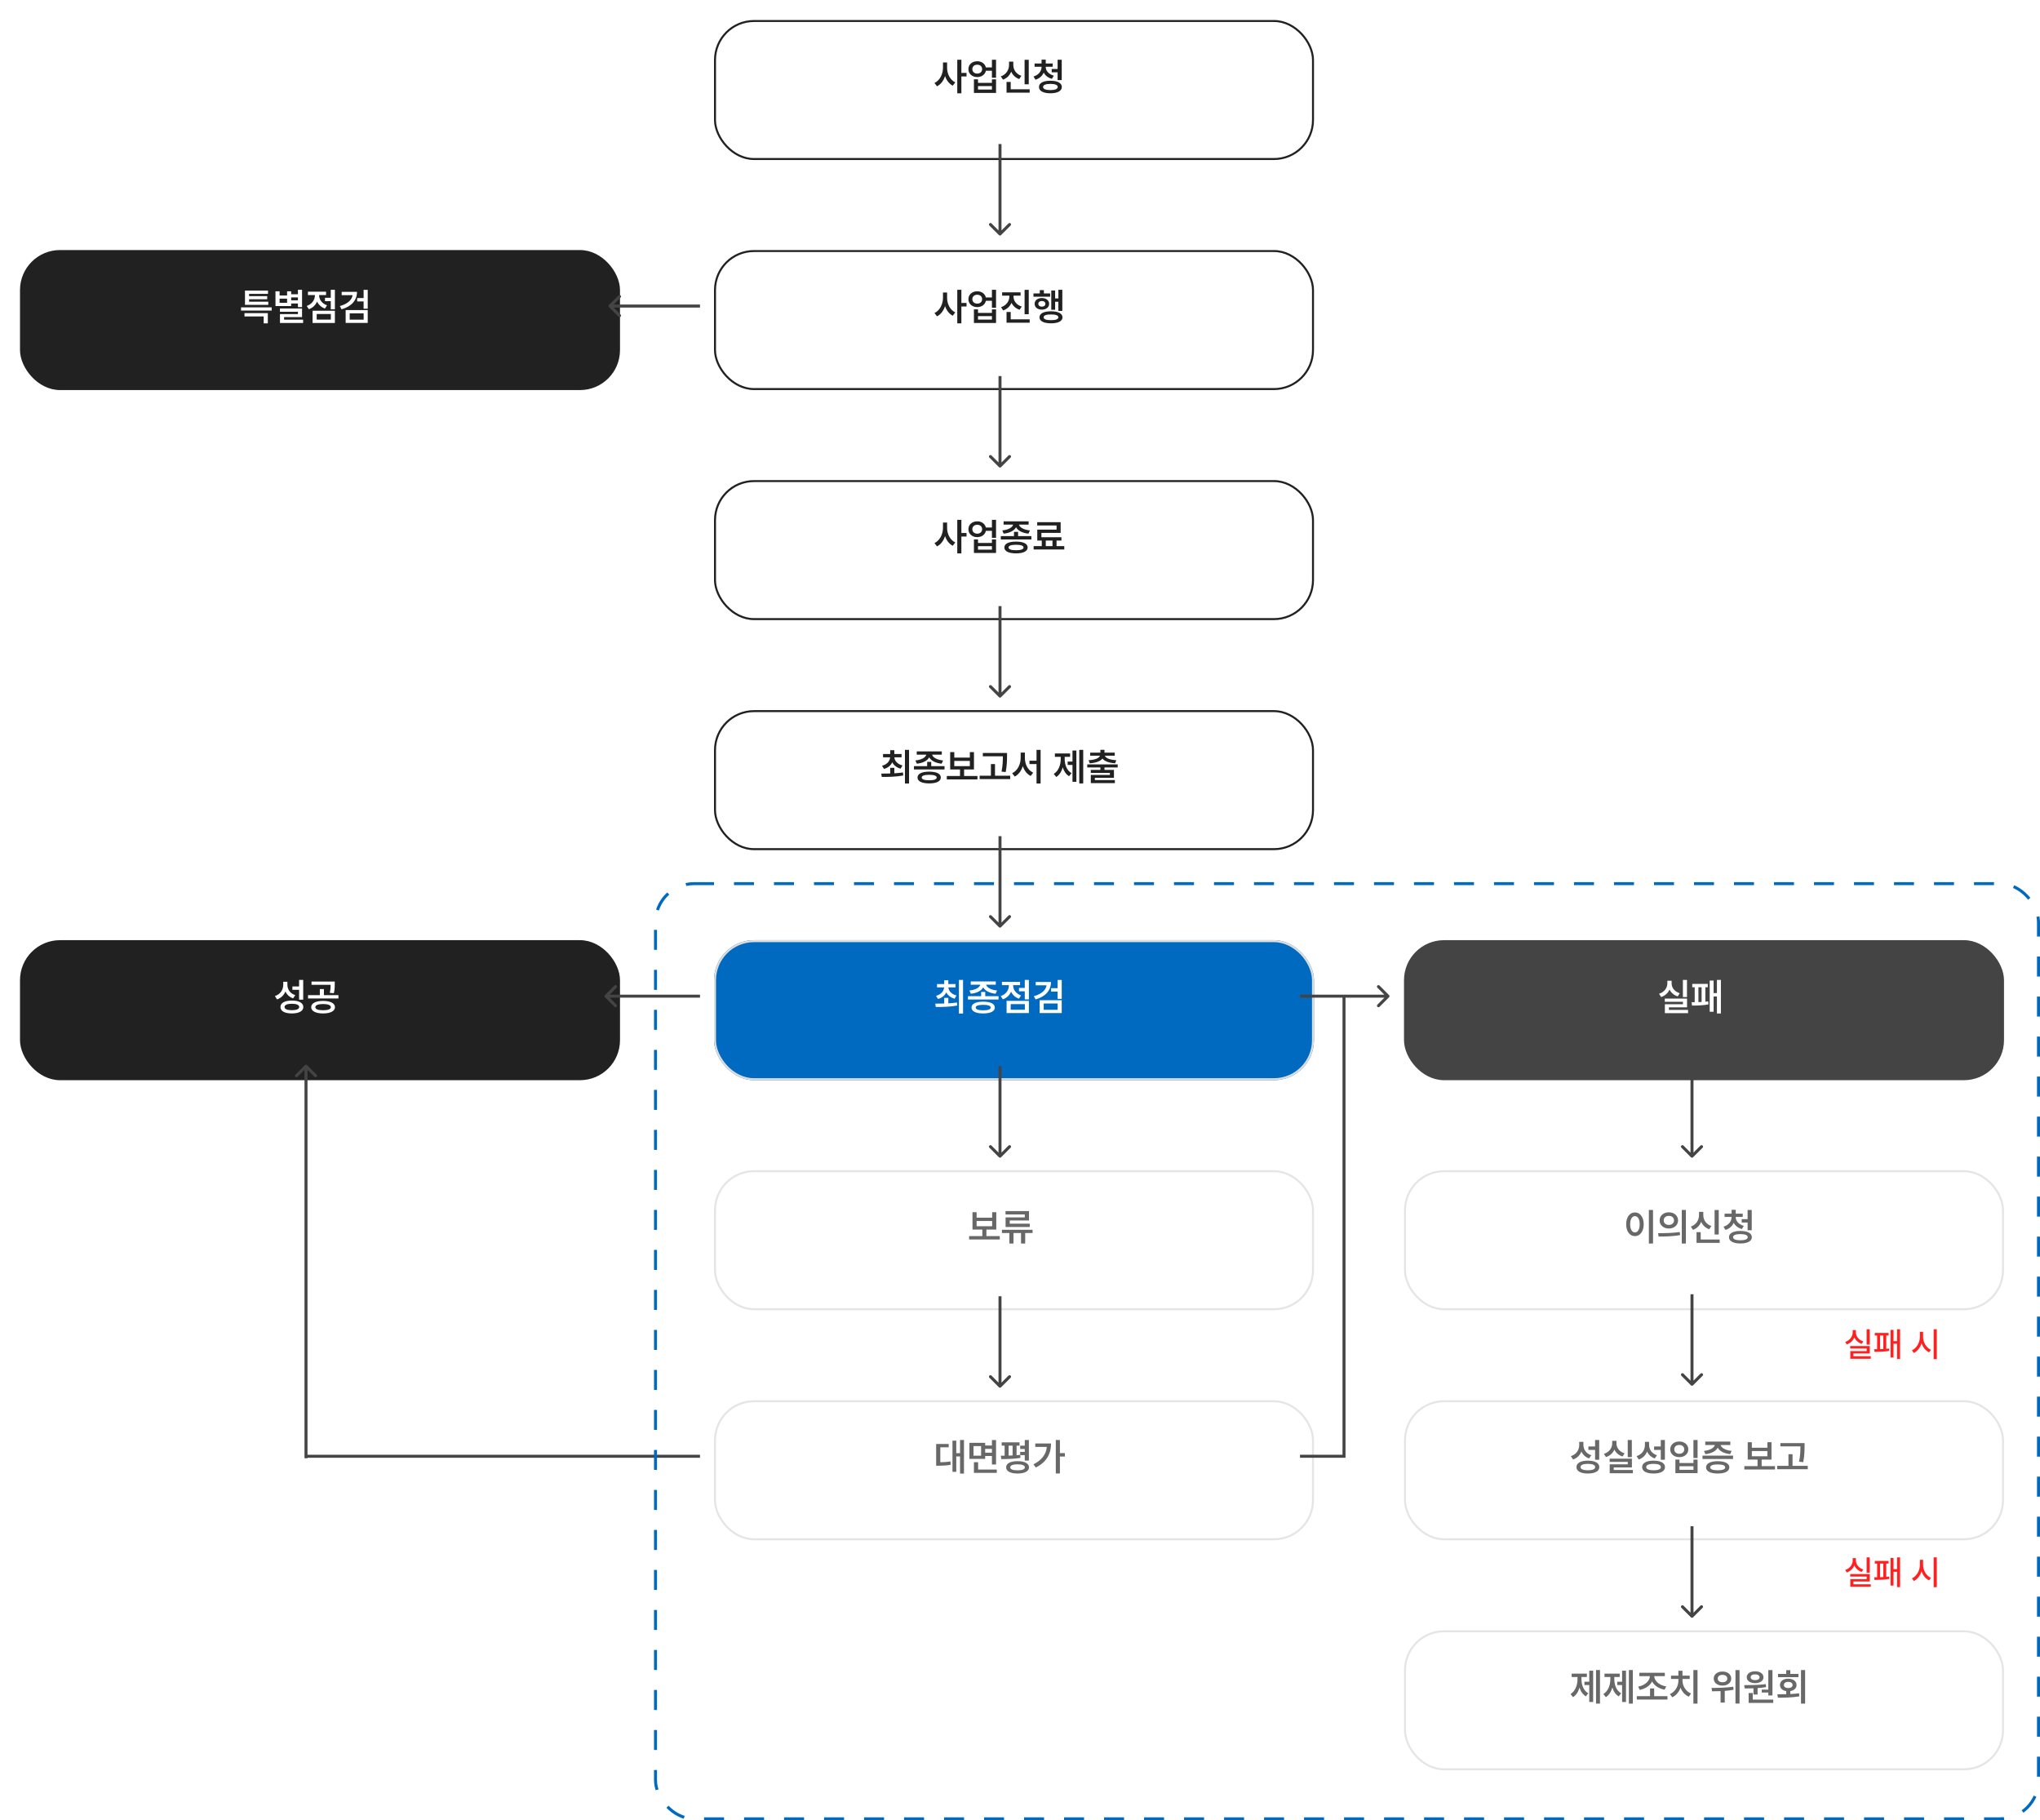 <svg width="1020" height="910" viewBox="0 0 1020 910" fill="none" xmlns="http://www.w3.org/2000/svg">
<g filter="url(#filter0_d_515_349)">
<rect x="695" y="463" width="300" height="70" rx="20" fill="#444444"/>
</g>
<g filter="url(#filter1_d_515_349)">
<rect x="695" y="578" width="300" height="70" rx="20" fill="white"/>
<rect x="695.5" y="578.5" width="299" height="69" rx="19.5" stroke="#E5E5E5"/>
</g>
<g filter="url(#filter2_d_515_349)">
<rect x="350" y="118" width="300" height="70" rx="20" fill="white"/>
<rect x="350.5" y="118.5" width="299" height="69" rx="19.5" stroke="#212121"/>
</g>
<g filter="url(#filter3_d_515_349)">
<rect x="350" y="578" width="300" height="70" rx="20" fill="white"/>
<rect x="350.5" y="578.5" width="299" height="69" rx="19.5" stroke="#E5E5E5"/>
</g>
<g filter="url(#filter4_d_515_349)">
<rect x="695" y="693" width="300" height="70" rx="20" fill="white"/>
<rect x="695.5" y="693.5" width="299" height="69" rx="19.5" stroke="#E5E5E5"/>
</g>
<g filter="url(#filter5_d_515_349)">
<rect x="3" y="118" width="300" height="70" rx="20" fill="#212121"/>
</g>
<g filter="url(#filter6_d_515_349)">
<rect x="350" y="233" width="300" height="70" rx="20" fill="white"/>
<rect x="350.5" y="233.5" width="299" height="69" rx="19.5" stroke="#212121"/>
</g>
<g filter="url(#filter7_d_515_349)">
<rect x="350" y="693" width="300" height="70" rx="20" fill="white"/>
<rect x="350.5" y="693.5" width="299" height="69" rx="19.5" stroke="#E5E5E5"/>
</g>
<g filter="url(#filter8_d_515_349)">
<rect x="695" y="808" width="300" height="70" rx="20" fill="white"/>
<rect x="695.5" y="808.5" width="299" height="69" rx="19.5" stroke="#E5E5E5"/>
</g>
<g filter="url(#filter9_d_515_349)">
<rect x="3" y="463" width="300" height="70" rx="20" fill="#212121"/>
</g>
<g filter="url(#filter10_d_515_349)">
<rect x="350" y="348" width="300" height="70" rx="20" fill="white"/>
<rect x="350.5" y="348.5" width="299" height="69" rx="19.5" stroke="#212121"/>
</g>
<g filter="url(#filter11_d_515_349)">
<rect x="350" y="3" width="300" height="70" rx="20" fill="white"/>
<rect x="350.5" y="3.5" width="299" height="69" rx="19.5" stroke="#212121"/>
</g>
<g filter="url(#filter12_d_515_349)">
<rect x="350" y="463" width="300" height="70" rx="20" fill="#006AC1"/>
<rect x="350.5" y="463.5" width="299" height="69" rx="19.5" stroke="#DDDDDD"/>
</g>
<path d="M473.55 33.904V31.232H471.49V33.904C471.481 37.003 469.941 40.213 467.241 41.493L468.503 43.145C470.423 42.18 471.796 40.287 472.529 38.005C473.244 40.139 474.552 41.911 476.37 42.829L477.632 41.178C475.034 39.925 473.531 36.901 473.55 33.904ZM478.634 46.651H480.693V38.209H483.272V36.446H480.693V29.878H478.634V46.651ZM488.635 30.62C486.065 30.611 484.2 32.262 484.2 34.554C484.2 36.873 486.065 38.524 488.635 38.524C490.824 38.524 492.55 37.253 492.949 35.37H495.964V38.877H498.023V29.878H495.964V33.7H492.93C492.513 31.863 490.806 30.611 488.635 30.62ZM486.167 34.554C486.167 33.209 487.188 32.336 488.635 32.346C490.045 32.336 491.056 33.209 491.065 34.554C491.056 35.899 490.045 36.79 488.635 36.78C487.188 36.79 486.167 35.899 486.167 34.554ZM486.965 46.447H498.023V39.656H495.964V41.438H489.006V39.656H486.965V46.447ZM489.006 44.777V43.033H495.964V44.777H489.006ZM514.37 29.896H512.292V42.143H514.37V29.896ZM500.417 38.19L501.493 39.823C503.469 39.109 504.861 37.643 505.603 35.806C506.345 37.523 507.709 38.858 509.62 39.526L510.678 37.894C508.015 37.003 506.642 34.795 506.651 32.457V30.824H504.518V32.457C504.527 34.869 503.135 37.235 500.417 38.19ZM503.274 46.317H514.834V44.648H505.353V40.974H503.274V46.317ZM522.85 33.459V33.366H526.356V31.733H522.868V29.804H520.79V31.733H517.283V33.366H520.79V33.459C520.79 35.481 519.389 37.448 516.764 38.246L517.729 39.842C519.732 39.248 521.124 37.949 521.857 36.307C522.627 37.764 524.019 38.886 525.948 39.415L526.913 37.819C524.278 37.105 522.84 35.296 522.85 33.459ZM519.491 43.478C519.473 45.473 521.662 46.633 525.188 46.633C528.731 46.633 530.912 45.473 530.921 43.478C530.912 41.484 528.731 40.361 525.188 40.361C521.662 40.361 519.473 41.484 519.491 43.478ZM521.532 43.478C521.523 42.477 522.859 41.948 525.188 41.938C527.562 41.948 528.861 42.477 528.861 43.478C528.861 44.471 527.562 45.037 525.188 45.037C522.859 45.037 521.523 44.471 521.532 43.478ZM525.855 36.149H528.806V40.027H530.865V29.878H528.806V34.48H525.855V36.149Z" fill="#212121"/>
<path d="M473.55 148.904V146.232H471.49V148.904C471.481 152.003 469.941 155.213 467.241 156.493L468.503 158.145C470.423 157.18 471.796 155.287 472.529 153.005C473.244 155.139 474.552 156.911 476.37 157.829L477.632 156.178C475.034 154.925 473.531 151.901 473.55 148.904ZM478.634 161.651H480.693V153.209H483.272V151.446H480.693V144.878H478.634V161.651ZM488.635 145.62C486.065 145.611 484.2 147.262 484.2 149.554C484.2 151.873 486.065 153.524 488.635 153.524C490.824 153.524 492.55 152.253 492.949 150.37H495.964V153.877H498.023V144.878H495.964V148.7H492.93C492.513 146.863 490.806 145.611 488.635 145.62ZM486.167 149.554C486.167 148.208 487.188 147.336 488.635 147.346C490.045 147.336 491.056 148.208 491.065 149.554C491.056 150.899 490.045 151.79 488.635 151.78C487.188 151.79 486.167 150.899 486.167 149.554ZM486.965 161.447H498.023V154.656H495.964V156.438H489.006V154.656H486.965V161.447ZM489.006 159.777V158.033H495.964V159.777H489.006ZM506.763 148.292V147.81H510.288V146.158H501.066V147.81H504.685V148.292C504.666 150.5 503.228 152.671 500.528 153.562L501.586 155.194C503.571 154.508 505 153.125 505.751 151.391C506.521 152.986 507.904 154.248 509.806 154.86L510.863 153.246C508.191 152.42 506.763 150.379 506.763 148.292ZM503.274 161.317H514.834V159.647H505.353V155.955H503.274V161.317ZM512.292 157.068H514.37V144.896H512.292V157.068ZM531.162 144.878H529.195V149.183H527.562V145.212H525.633V154.86H527.562V150.853H529.195V155.417H531.162V144.878ZM516.727 148.311H525.076V146.696H521.94V145.026H519.899V146.696H516.727V148.311ZM517.32 151.892C517.302 153.636 518.823 154.786 520.92 154.786C523.054 154.786 524.557 153.636 524.575 151.892C524.557 150.147 523.054 148.988 520.92 148.997C518.823 148.988 517.302 150.147 517.32 151.892ZM519.157 151.892C519.157 151.029 519.872 150.481 520.92 150.481C521.978 150.481 522.701 151.029 522.701 151.892C522.701 152.754 521.978 153.302 520.92 153.302C519.872 153.302 519.157 152.754 519.157 151.892ZM519.751 158.646C519.742 160.538 521.913 161.633 525.503 161.633C529.084 161.633 531.246 160.538 531.255 158.646C531.246 156.716 529.084 155.63 525.503 155.621C521.913 155.63 519.742 156.716 519.751 158.646ZM521.811 158.646C521.801 157.671 523.109 157.18 525.503 157.198C527.887 157.18 529.167 157.671 529.177 158.646C529.167 159.564 527.887 160.065 525.503 160.056C523.109 160.065 521.801 159.564 521.811 158.646Z" fill="#212121"/>
<path d="M473.55 263.904V261.232H471.49V263.904C471.481 267.003 469.941 270.213 467.241 271.493L468.503 273.145C470.423 272.18 471.796 270.287 472.529 268.005C473.244 270.139 474.552 271.911 476.37 272.829L477.632 271.178C475.034 269.925 473.531 266.901 473.55 263.904ZM478.634 276.651H480.693V268.209H483.272V266.446H480.693V259.878H478.634V276.651ZM488.635 260.62C486.065 260.611 484.2 262.262 484.2 264.554C484.2 266.873 486.065 268.524 488.635 268.524C490.824 268.524 492.55 267.253 492.949 265.37H495.964V268.877H498.023V259.878H495.964V263.7H492.93C492.513 261.863 490.806 260.611 488.635 260.62ZM486.167 264.554C486.167 263.208 487.188 262.336 488.635 262.346C490.045 262.336 491.056 263.208 491.065 264.554C491.056 265.899 490.045 266.79 488.635 266.78C487.188 266.79 486.167 265.899 486.167 264.554ZM486.965 276.447H498.023V269.656H495.964V271.438H489.006V269.656H486.965V276.447ZM489.006 274.777V273.033H495.964V274.777H489.006ZM509.045 265.871H507.004V268.005H500.398V269.675H515.688V268.005H509.045V265.871ZM501.122 265.166L501.846 266.78C504.889 266.465 507.115 265.277 508.024 263.589C508.934 265.277 511.179 266.465 514.222 266.78L514.964 265.166C511.837 264.86 509.824 263.635 509.481 262.271H514.314V260.62H501.79V262.271H506.577C506.234 263.645 504.221 264.86 501.122 265.166ZM502.18 273.683C502.18 275.584 504.36 276.633 508.024 276.633C511.661 276.633 513.823 275.584 513.832 273.683C513.823 271.799 511.661 270.751 508.024 270.751C504.36 270.751 502.18 271.799 502.18 273.683ZM504.276 273.683C504.267 272.792 505.557 272.337 508.024 272.328C510.446 272.337 511.754 272.792 511.772 273.683C511.754 274.601 510.446 275.074 508.024 275.074C505.557 275.074 504.267 274.601 504.276 273.683ZM532.146 272.996H528.268V270.231H530.717V268.562H520.697V266.409H530.327V261.028H518.601V262.698H528.286V264.758H518.638V270.231H520.883V272.996H516.819V274.703H532.146V272.996ZM522.887 272.996V270.231H526.245V272.996H522.887Z" fill="#212121"/>
<path d="M447.162 383.858H445.103V386.669C443.479 386.716 441.939 386.725 440.631 386.734L440.891 388.404C443.85 388.414 447.876 388.376 451.634 387.681L451.467 386.159C450.084 386.363 448.619 386.493 447.162 386.577V383.858ZM441.021 382.838L442.004 384.396C443.999 383.858 445.399 382.643 446.132 381.084C446.893 382.569 448.312 383.729 450.298 384.267L451.244 382.652C448.721 382.003 447.301 380.398 447.19 378.607H450.78V376.938H447.162V375.026H445.103V376.938H441.521V378.607H445.056C444.936 380.481 443.544 382.142 441.021 382.838ZM452.469 391.67H454.528V374.878H452.469V391.67ZM465.624 380.871H463.583V383.005H456.978V384.675H472.267V383.005H465.624V380.871ZM457.701 380.166L458.425 381.78C461.468 381.465 463.694 380.277 464.604 378.589C465.513 380.277 467.758 381.465 470.801 381.78L471.543 380.166C468.417 379.86 466.403 378.635 466.06 377.271H470.894V375.62H458.369V377.271H463.156C462.813 378.645 460.8 379.86 457.701 380.166ZM458.759 388.683C458.759 390.584 460.939 391.633 464.604 391.633C468.24 391.633 470.402 390.584 470.411 388.683C470.402 386.799 468.24 385.751 464.604 385.751C460.939 385.751 458.759 386.799 458.759 388.683ZM460.855 388.683C460.846 387.792 462.136 387.337 464.604 387.328C467.025 387.337 468.333 387.792 468.352 388.683C468.333 389.601 467.025 390.074 464.604 390.074C462.136 390.074 460.846 389.601 460.855 388.683ZM488.725 387.94H482.045V384.675H486.98V375.991H484.921V378.737H477.146V375.991H475.087V384.675H480.004V387.94H473.398V389.629H488.725V387.94ZM477.146 383.005V380.389H484.921V383.005H477.146ZM503.513 376.418H491.415V378.069H501.435C501.425 380.083 501.425 382.467 500.767 385.732L502.845 385.955C503.494 382.448 503.494 380.12 503.513 378.032V376.418ZM489.819 389.48H505.108V387.792H497.501V381.966H495.46V387.792H489.819V389.48ZM512.438 378.904V376.232H510.341V378.904C510.332 382.04 508.81 385.269 506.073 386.549L507.372 388.219C509.302 387.245 510.675 385.315 511.408 382.996C512.122 385.194 513.458 386.976 515.351 387.903L516.594 386.252C513.922 385.083 512.428 382.021 512.438 378.904ZM514.738 381.966H518.264V391.67H520.305V374.878H518.264V380.296H514.738V381.966ZM541.605 374.878H539.639V391.651H541.605V374.878ZM526.873 386.883L528.135 388.423C529.712 387.439 530.779 385.677 531.373 383.608C531.957 385.519 532.987 387.115 534.536 388.033L535.761 386.512C533.358 385.129 532.347 382.291 532.347 379.461V378.348H535.056V376.678H527.448V378.348H530.361V379.461C530.361 382.383 529.294 385.408 526.873 386.883ZM533.831 382.393H536.243V390.835H538.191V375.193H536.243V380.723H533.831V382.393ZM558.843 382.133H543.628V383.654H550.196V384.879H545.391V386.363H554.946V387.402H545.409V391.503H557.433V389.963H547.432V388.812H556.969V384.879H552.237V383.654H558.843V382.133ZM544.296 380.036L544.871 381.576C547.914 381.391 550.159 380.574 551.217 379.22C552.274 380.574 554.529 381.391 557.544 381.576L558.156 380.036C554.807 379.869 552.859 378.979 552.451 377.791H557.377V376.251H552.237V374.841H550.196V376.251H545.094V377.791H549.983C549.556 378.979 547.608 379.869 544.296 380.036Z" fill="#212121"/>
<path d="M474.162 498.858H472.103V501.669C470.479 501.716 468.939 501.725 467.631 501.734L467.891 503.404C470.85 503.414 474.876 503.376 478.634 502.681L478.467 501.159C477.084 501.363 475.619 501.493 474.162 501.577V498.858ZM468.021 497.838L469.004 499.396C470.999 498.858 472.399 497.643 473.132 496.084C473.893 497.569 475.312 498.729 477.298 499.267L478.244 497.652C475.721 497.003 474.301 495.398 474.19 493.607H477.78V491.938H474.162V490.026H472.103V491.938H468.521V493.607H472.056C471.936 495.481 470.544 497.142 468.021 497.838ZM479.469 506.67H481.528V489.878H479.469V506.67ZM492.624 495.871H490.583V498.005H483.978V499.675H499.267V498.005H492.624V495.871ZM484.701 495.166L485.425 496.78C488.468 496.465 490.694 495.277 491.604 493.589C492.513 495.277 494.758 496.465 497.801 496.78L498.543 495.166C495.417 494.86 493.403 493.635 493.06 492.271H497.894V490.62H485.369V492.271H490.156C489.813 493.645 487.8 494.86 484.701 495.166ZM485.759 503.683C485.759 505.584 487.939 506.633 491.604 506.633C495.24 506.633 497.402 505.584 497.411 503.683C497.402 501.799 495.24 500.751 491.604 500.751C487.939 500.751 485.759 501.799 485.759 503.683ZM487.855 503.683C487.846 502.792 489.136 502.337 491.604 502.328C494.025 502.337 495.333 502.792 495.352 503.683C495.333 504.601 494.025 505.074 491.604 505.074C489.136 505.074 487.846 504.601 487.855 503.683ZM514.444 489.878H512.385V493.867H509.49V495.556H512.385V499.619H514.444V489.878ZM500.361 497.949L501.419 499.563C503.404 498.905 504.796 497.504 505.538 495.741C506.271 497.328 507.598 498.608 509.472 499.248L510.511 497.615C507.913 496.734 506.559 494.656 506.559 492.643V492.494H510.028V490.824H500.974V492.494H504.462V492.624C504.462 494.841 503.033 497.068 500.361 497.949ZM503.293 506.447H514.444V500.343H503.293V506.447ZM505.353 504.777V501.976H512.422V504.777H505.353ZM525.503 490.898H517.84V492.568H523.295C522.915 495.018 520.688 496.984 516.931 498.005L517.766 499.619C522.646 498.255 525.494 495.222 525.503 490.898ZM519.825 506.429H530.865V500.009H519.825V506.429ZM521.848 504.796V501.642H528.824V504.796H521.848ZM525.577 495.686H528.806V499.341H530.865V489.896H528.806V493.997H525.577V495.686Z" fill="white"/>
<path d="M499.883 617.94H493.203V614.675H498.139V605.991H496.079V608.737H488.305V605.991H486.245V614.675H491.162V617.94H484.557V619.629H499.883V617.94ZM488.305 613.005V610.389H496.079V613.005H488.305ZM516.285 614.786H500.959V616.4H504.688V621.651H506.748V616.4H510.515V621.651H512.593V616.4H516.285V614.786ZM502.759 607.123H512.389V608.589H502.796V613.395H514.875V611.725H504.874V610.129H514.504V605.435H502.759V607.123Z" fill="#686868"/>
<path d="M481.992 719.878H480.025V726.446H478.133V720.193H476.24V735.798H478.133V728.098H480.025V736.651H481.992V719.878ZM468.076 732.736H469.208C471.546 732.718 473.299 732.662 475.331 732.254L475.183 730.565C473.476 730.881 471.973 730.974 470.154 730.992V723.533H474.348V721.863H468.076V732.736ZM492.587 721.288H484.701V729.322H492.587V727.875H495.964V732.105H498.023V719.896H495.964V722.624H492.587V721.288ZM486.761 727.708V722.921H490.546V727.708H486.761ZM486.965 736.317H498.395V734.647H489.062V730.974H486.965V736.317ZM492.587 726.224V724.312H495.964V726.224H492.587ZM509.769 721.047H500.844V722.717H502.31V727.699C501.642 727.708 501.001 727.708 500.417 727.708L500.64 729.415C503.312 729.406 507.013 729.35 510.214 728.821L510.13 727.448H512.385V730.157H514.444V719.878H512.385V722.698H510.084V724.35H512.385V725.797H510.084V727.3C509.509 727.374 508.896 727.43 508.284 727.476V722.717H509.769V721.047ZM503.07 733.553C503.052 735.482 505.213 736.633 508.767 736.633C512.348 736.633 514.491 735.482 514.5 733.553C514.491 731.577 512.348 730.454 508.767 730.454C505.213 730.454 503.052 731.577 503.07 733.553ZM504.313 727.671V722.717H506.299V727.597C505.631 727.625 504.963 727.652 504.313 727.671ZM505.111 733.553C505.102 732.56 506.419 732.031 508.767 732.031C511.123 732.031 512.44 732.56 512.44 733.553C512.44 734.527 511.123 735.037 508.767 735.037C506.419 735.037 505.102 734.527 505.111 733.553ZM529.956 719.878H527.896V736.614H529.956V728.153H532.442V726.428H529.956V719.878ZM516.727 732.031L517.896 733.627C523.471 730.881 525.512 726.548 525.521 721.622H517.636V723.329H523.425C523.017 727.151 520.809 729.99 516.727 732.031Z" fill="#686868"/>
<path d="M843.491 489.878H841.45V498.432H843.491V489.878ZM829.538 496.799L830.577 498.413C832.581 497.773 834.01 496.409 834.771 494.674C835.531 496.27 836.923 497.513 838.871 498.116L839.873 496.521C837.22 495.713 835.8 493.719 835.81 491.585V490.286H833.676V491.585C833.685 493.784 832.256 495.936 829.538 496.799ZM832.396 500.807H841.469V502.031H832.433V506.503H844.029V504.87H834.455V503.571H843.528V499.211H832.396V500.807ZM860.45 489.878H858.465V496.446H856.795V490.193H854.847V505.798H856.795V498.135H858.465V506.651H860.45V489.878ZM845.792 500.992L846.033 502.699C848.139 502.708 851.6 502.644 854.216 502.105L854.104 500.603C853.65 500.667 853.177 500.723 852.676 500.76V493.533H853.882V491.863H846.126V493.533H847.351V500.992C846.785 500.992 846.256 500.992 845.792 500.992ZM849.206 500.955V493.533H850.802V500.89C850.264 500.918 849.735 500.937 849.206 500.955Z" fill="white"/>
<path d="M826.51 604.878H824.432V621.67H826.51V604.878ZM813.095 612.021C813.085 615.667 814.932 617.959 817.474 617.959C819.988 617.959 821.843 615.667 821.853 612.021C821.843 608.403 819.988 606.103 817.474 606.103C814.932 606.103 813.085 608.403 813.095 612.021ZM815.08 612.021C815.08 609.461 816.054 607.958 817.474 607.958C818.884 607.958 819.849 609.461 819.849 612.021C819.849 614.601 818.884 616.094 817.474 616.104C816.054 616.094 815.08 614.601 815.08 612.021ZM834.414 606.047C831.779 606.038 829.803 607.717 829.812 610.092C829.803 612.476 831.779 614.146 834.414 614.155C837.077 614.146 839.016 612.476 839.034 610.092C839.016 607.717 837.077 606.038 834.414 606.047ZM829.052 616.475L829.312 618.163C832.271 618.163 836.297 618.135 840.055 617.421L839.888 615.918C836.26 616.438 832.076 616.475 829.052 616.475ZM831.854 610.092C831.844 608.7 832.948 607.828 834.414 607.828C835.908 607.828 837.002 608.7 837.012 610.092C837.002 611.493 835.898 612.355 834.414 612.355C832.948 612.355 831.844 611.493 831.854 610.092ZM840.89 621.67H842.949V604.878H840.89V621.67ZM859.37 604.896H857.292V617.143H859.37V604.896ZM845.417 613.19L846.493 614.823C848.469 614.109 849.861 612.643 850.603 610.806C851.345 612.522 852.709 613.858 854.62 614.526L855.678 612.894C853.015 612.003 851.642 609.795 851.651 607.457V605.824H849.518V607.457C849.527 609.869 848.135 612.235 845.417 613.19ZM848.274 621.317H859.834V619.647H850.353V615.974H848.274V621.317ZM867.85 608.459V608.366H871.356V606.733H867.868V604.804H865.79V606.733H862.283V608.366H865.79V608.459C865.79 610.481 864.389 612.448 861.764 613.246L862.729 614.842C864.732 614.248 866.124 612.949 866.857 611.307C867.627 612.764 869.019 613.886 870.948 614.415L871.913 612.819C869.278 612.105 867.84 610.296 867.85 608.459ZM864.491 618.479C864.473 620.473 866.662 621.633 870.188 621.633C873.731 621.633 875.912 620.473 875.921 618.479C875.912 616.484 873.731 615.361 870.188 615.361C866.662 615.361 864.473 616.484 864.491 618.479ZM866.532 618.479C866.523 617.477 867.859 616.948 870.188 616.938C872.562 616.948 873.861 617.477 873.861 618.479C873.861 619.471 872.562 620.037 870.188 620.037C867.859 620.037 866.523 619.471 866.532 618.479ZM870.855 611.149H873.806V615.027H875.865V604.878H873.806V609.479H870.855V611.149Z" fill="#686868"/>
<path d="M791.698 722.29V720.787H789.62V722.383C789.611 724.804 788.219 727.04 785.445 727.949L786.54 729.619C788.572 728.905 789.973 727.467 790.715 725.639C791.429 727.226 792.709 728.45 794.537 729.1L795.65 727.485C793.025 726.66 791.689 724.572 791.698 722.29ZM788.229 733.423C788.21 735.464 790.39 736.633 793.925 736.633C797.478 736.633 799.649 735.464 799.658 733.423C799.649 731.382 797.478 730.185 793.925 730.194C790.39 730.185 788.21 731.382 788.229 733.423ZM790.27 733.423C790.26 732.365 791.596 731.799 793.925 731.79C796.272 731.799 797.599 732.365 797.599 733.423C797.599 734.443 796.272 735.009 793.925 735.019C791.596 735.009 790.26 734.443 790.27 733.423ZM794.203 724.813H797.543V729.749H799.603V719.878H797.543V723.125H794.203V724.813ZM815.912 719.878H813.871V728.432H815.912V719.878ZM801.959 726.799L802.998 728.413C805.002 727.773 806.431 726.409 807.191 724.674C807.952 726.27 809.344 727.513 811.292 728.116L812.294 726.521C809.641 725.713 808.221 723.719 808.23 721.585V720.286H806.097V721.585C806.106 723.784 804.677 725.936 801.959 726.799ZM804.816 730.807H813.89V732.031H804.854V736.503H816.45V734.87H806.876V733.571H815.949V729.211H804.816V730.807ZM824.54 722.29V720.787H822.462V722.383C822.453 724.804 821.061 727.04 818.287 727.949L819.382 729.619C821.414 728.905 822.814 727.467 823.557 725.639C824.271 727.226 825.551 728.45 827.379 729.1L828.492 727.485C825.867 726.66 824.531 724.572 824.54 722.29ZM821.07 733.423C821.052 735.464 823.232 736.633 826.767 736.633C830.32 736.633 832.491 735.464 832.5 733.423C832.491 731.382 830.32 730.185 826.767 730.194C823.232 730.185 821.052 731.382 821.07 733.423ZM823.111 733.423C823.102 732.365 824.438 731.799 826.767 731.79C829.114 731.799 830.44 732.365 830.44 733.423C830.44 734.443 829.114 735.009 826.767 735.019C824.438 735.009 823.102 734.443 823.111 733.423ZM827.045 724.813H830.385V729.749H832.444V719.878H830.385V723.125H827.045V724.813ZM848.791 719.878H846.713V728.877H848.791V719.878ZM835.116 724.554C835.116 726.845 837.046 728.459 839.644 728.45C842.232 728.459 844.162 726.845 844.152 724.554C844.162 722.225 842.232 720.611 839.644 720.62C837.046 720.611 835.116 722.225 835.116 724.554ZM837.139 724.554C837.129 723.208 838.178 722.336 839.644 722.346C841.082 722.336 842.13 723.208 842.13 724.554C842.13 725.899 841.082 726.752 839.644 726.762C838.178 726.752 837.129 725.899 837.139 724.554ZM837.695 736.447H848.791V729.656H846.731V731.382H839.736V729.656H837.695V736.447ZM839.736 734.777V732.996H846.731V734.777H839.736ZM866.529 727.689H851.24V729.359H866.529V727.689ZM851.982 725.314L852.688 726.947C855.73 726.632 857.957 725.417 858.866 723.719C859.775 725.417 862.03 726.632 865.082 726.947L865.806 725.314C862.624 725.008 860.62 723.747 860.313 722.364H865.156V720.676H852.632V722.364H857.428C857.113 723.765 855.09 725.008 851.982 725.314ZM853.021 733.553C853.021 735.529 855.22 736.633 858.866 736.633C862.484 736.633 864.665 735.529 864.674 733.553C864.665 731.604 862.484 730.473 858.866 730.473C855.22 730.473 853.021 731.604 853.021 733.553ZM855.118 733.553C855.109 732.579 856.426 732.087 858.866 732.087C861.269 732.087 862.596 732.579 862.614 733.553C862.596 734.527 861.269 735.009 858.866 735.019C856.426 735.009 855.109 734.527 855.118 733.553ZM887.496 732.94H880.816V729.675H885.752V720.991H883.692V723.737H875.918V720.991H873.858V729.675H878.775V732.94H872.17V734.629H887.496V732.94ZM875.918 728.005V725.389H883.692V728.005H875.918ZM902.284 721.418H890.187V723.069H900.206C900.197 725.083 900.197 727.467 899.538 730.732L901.616 730.955C902.266 727.448 902.266 725.12 902.284 723.032V721.418ZM888.591 734.48H903.88V732.792H896.272V726.966H894.231V732.792H888.591V734.48Z" fill="#686868"/>
<path d="M799.992 834.878H798.025V851.651H799.992V834.878ZM785.26 846.883L786.521 848.423C788.099 847.439 789.166 845.677 789.759 843.608C790.344 845.519 791.374 847.115 792.923 848.033L794.147 846.512C791.745 845.129 790.733 842.291 790.733 839.461V838.348H793.442V836.678H785.835V838.348H788.748V839.461C788.748 842.383 787.681 845.408 785.26 846.883ZM792.218 842.393H794.63V850.835H796.578V835.193H794.63V840.723H792.218V842.393ZM816.413 834.878H814.446V851.651H816.413V834.878ZM801.681 846.883L802.942 848.423C804.52 847.439 805.586 845.677 806.18 843.608C806.765 845.519 807.794 847.115 809.344 848.033L810.568 846.512C808.166 845.129 807.154 842.291 807.154 839.461V838.348H809.863V836.678H802.256V838.348H805.169V839.461C805.169 842.383 804.102 845.408 801.681 846.883ZM808.639 842.393H811.051V850.835H812.999V835.193H811.051V840.723H808.639V842.393ZM833.725 847.94H827.082V844.081H825.022V847.94H818.398V849.629H833.725V847.94ZM819.066 843.153L819.883 844.786C822.675 844.257 824.976 842.708 826.052 840.583C827.138 842.68 829.466 844.183 832.296 844.693L833.112 843.061C829.67 842.541 827.184 840.333 827.119 837.921H832.407V836.232H819.679V837.921H824.948C824.893 840.333 822.406 842.597 819.066 843.153ZM848.754 834.878H846.694V851.651H848.754V834.878ZM834.986 846.883L836.1 848.479C838.057 847.625 839.504 845.834 840.256 843.691C841.026 845.714 842.473 847.384 844.394 848.2L845.525 846.623C842.816 845.491 841.249 842.754 841.258 840.203V839.331H844.857V837.68H841.239V835.23H839.198V837.68H835.506V839.331H839.198V840.203C839.198 842.884 837.658 845.705 834.986 846.883ZM861.223 835.62C858.699 835.611 856.862 837.04 856.862 839.146C856.862 841.214 858.699 842.662 861.223 842.652C863.774 842.662 865.62 841.214 865.62 839.146C865.62 837.04 863.774 835.611 861.223 835.62ZM855.768 843.803L856.027 845.51C857.289 845.5 858.746 845.482 860.295 845.417V851.132H862.373V845.296C863.839 845.185 865.342 845.009 866.789 844.73L866.641 843.209C863.032 843.747 858.792 843.803 855.768 843.803ZM858.866 839.146C858.857 837.986 859.85 837.271 861.223 837.29C862.651 837.271 863.653 837.986 863.653 839.146C863.653 840.268 862.651 840.973 861.223 840.964C859.85 840.973 858.857 840.268 858.866 839.146ZM867.735 851.633H869.776V834.896H867.735V851.633ZM886.234 834.896H884.156V844.675H880.872V846.122H884.156V847.588H886.234V834.896ZM872.096 842.43L872.355 844.081C873.673 844.081 875.167 844.072 876.734 844.007V847.124H878.794V843.896C880.213 843.793 881.642 843.645 883.024 843.413L882.913 841.929C879.351 842.383 875.185 842.411 872.096 842.43ZM873.376 838.478C873.376 840.277 875.083 841.418 877.569 841.428C880.009 841.418 881.726 840.277 881.744 838.478C881.726 836.706 880.009 835.5 877.569 835.509C875.083 835.5 873.376 836.706 873.376 838.478ZM874.322 851.317H886.624V849.647H876.382V846.363H874.322V851.317ZM875.324 838.478C875.324 837.568 876.224 837.021 877.569 837.03C878.85 837.021 879.768 837.568 879.777 838.478C879.768 839.387 878.85 839.916 877.569 839.925C876.224 839.916 875.324 839.387 875.324 838.478ZM902.562 834.878H900.503V851.651H902.562V834.878ZM888.665 846.994L888.962 848.701C891.977 848.701 895.985 848.655 899.668 848.033L899.52 846.493C898.119 846.679 896.634 846.799 895.159 846.864V845.389C897.042 845.083 898.276 843.942 898.276 842.355C898.276 840.463 896.569 839.21 894.102 839.201C891.662 839.21 889.982 840.463 889.982 842.355C889.982 843.951 891.216 845.102 893.1 845.398V846.938C891.513 846.985 890.001 846.985 888.665 846.994ZM889.018 838.44H899.223V836.808H895.159V834.934H893.1V836.808H889.018V838.44ZM891.949 842.355C891.931 841.381 892.831 840.788 894.102 840.778C895.41 840.788 896.3 841.381 896.291 842.355C896.3 843.32 895.41 843.886 894.102 843.877C892.831 843.886 891.931 843.32 891.949 842.355Z" fill="#686868"/>
<path d="M135.846 153.654H120.52V155.269H135.846V153.654ZM122.245 158.2H131.838V161.651H133.916V156.549H122.245V158.2ZM122.486 152.411H134.139V150.834H124.546V149.591H133.601V148.051H124.546V146.9H134.009V145.286H122.486V152.411ZM151.023 144.878H148.964V147.104H145.587V145.62H143.546V147.735H139.798V145.62H137.738V153.005H145.587V151.725H148.964V153.543H151.023V144.878ZM139.798 151.372V149.312H143.546V151.372H139.798ZM139.965 155.844H148.964V157.013H139.983V161.447H151.562V159.814H142.043V158.534H151.023V154.229H139.965V155.844ZM145.587 150.147V148.663H148.964V150.147H145.587ZM167.444 144.878H165.385V148.867H162.49V150.556H165.385V154.619H167.444V144.878ZM153.361 152.949L154.419 154.563C156.404 153.905 157.796 152.504 158.538 150.741C159.271 152.328 160.598 153.608 162.472 154.248L163.511 152.615C160.913 151.734 159.559 149.656 159.559 147.643V147.494H163.028V145.824H153.974V147.494H157.462V147.624C157.462 149.841 156.033 152.068 153.361 152.949ZM156.293 161.447H167.444V155.343H156.293V161.447ZM158.353 159.777V156.976H165.422V159.777H158.353ZM178.503 145.898H170.84V147.568H176.295C175.915 150.018 173.688 151.984 169.931 153.005L170.766 154.619C175.646 153.255 178.494 150.222 178.503 145.898ZM172.825 161.429H183.865V155.009H172.825V161.429ZM174.848 159.796V156.642H181.824V159.796H174.848ZM178.577 150.686H181.806V154.341H183.865V144.896H181.806V148.997H178.577V150.686Z" fill="white"/>
<path d="M143.698 492.29V490.787H141.62V492.383C141.611 494.804 140.219 497.04 137.445 497.949L138.54 499.619C140.572 498.905 141.973 497.467 142.715 495.639C143.429 497.226 144.709 498.45 146.537 499.1L147.65 497.485C145.025 496.66 143.689 494.572 143.698 492.29ZM140.229 503.423C140.21 505.464 142.39 506.633 145.925 506.633C149.478 506.633 151.649 505.464 151.658 503.423C151.649 501.382 149.478 500.185 145.925 500.194C142.39 500.185 140.21 501.382 140.229 503.423ZM142.27 503.423C142.26 502.365 143.596 501.799 145.925 501.79C148.272 501.799 149.599 502.365 149.599 503.423C149.599 504.443 148.272 505.009 145.925 505.019C143.596 505.009 142.26 504.443 142.27 503.423ZM146.203 494.813H149.543V499.749H151.603V489.878H149.543V493.125H146.203V494.813ZM161.529 500.361C157.92 500.371 155.592 501.521 155.592 503.516C155.592 505.464 157.92 506.633 161.529 506.633C165.175 506.633 167.476 505.464 167.485 503.516C167.476 501.521 165.175 500.371 161.529 500.361ZM154.015 499.155H169.229V497.485H161.956V494.442H159.915V497.485H154.015V499.155ZM155.759 492.309H165.314C165.314 493.524 165.287 494.711 164.869 496.335L166.91 496.521C167.383 494.804 167.383 493.394 167.374 492.067V490.676H155.759V492.309ZM157.67 503.516C157.651 502.495 159.108 501.92 161.529 501.92C163.96 501.92 165.426 502.495 165.444 503.516C165.426 504.499 163.96 505.037 161.529 505.037C159.108 505.037 157.651 504.499 157.67 503.516Z" fill="white"/>
<path d="M934.866 664.536H933.306V672.189H934.866V664.536ZM922.598 670.861L923.395 672.106C925.171 671.5 926.499 670.206 927.171 668.579C927.844 670.089 929.147 671.26 930.882 671.824L931.662 670.596C929.379 669.882 927.952 668.072 927.96 666.08V664.935H926.35V666.08C926.341 668.139 924.922 670.089 922.598 670.861ZM925.104 674.148H933.322V675.427H925.154V679.262H935.381V678H926.682V676.622H934.883V672.903H925.104V674.148ZM950.04 664.536H948.529V670.446H946.77V664.835H945.275V678.647H946.77V671.741H948.529V679.411H950.04V664.536ZM937.074 674.497L937.257 675.825C939.174 675.825 942.287 675.759 944.628 675.311L944.545 674.148C944.097 674.207 943.615 674.256 943.117 674.306V667.641H944.296V666.346H937.39V667.641H938.568V674.489C938.021 674.497 937.514 674.497 937.074 674.497ZM940.013 674.464V667.641H941.673V674.397C941.117 674.431 940.561 674.447 940.013 674.464ZM961.545 668.321V665.781H959.951V668.321C959.951 671.16 958.308 674.007 955.967 675.045L956.93 676.373C958.714 675.501 960.084 673.708 960.773 671.525C961.47 673.559 962.823 675.228 964.533 676.041L965.479 674.796C963.172 673.775 961.528 671.036 961.545 668.321ZM966.824 679.444H968.401V664.536H966.824V679.444Z" fill="#FF2020"/>
<path d="M934.866 778.536H933.306V786.189H934.866V778.536ZM922.598 784.861L923.395 786.106C925.171 785.5 926.499 784.206 927.171 782.579C927.844 784.089 929.147 785.26 930.882 785.824L931.662 784.596C929.379 783.882 927.952 782.072 927.96 780.08V778.935H926.35V780.08C926.341 782.139 924.922 784.089 922.598 784.861ZM925.104 788.148H933.322V789.427H925.154V793.262H935.381V792H926.682V790.622H934.883V786.903H925.104V788.148ZM950.04 778.536H948.529V784.446H946.77V778.835H945.275V792.647H946.77V785.741H948.529V793.411H950.04V778.536ZM937.074 788.497L937.257 789.825C939.174 789.825 942.287 789.759 944.628 789.311L944.545 788.148C944.097 788.207 943.615 788.256 943.117 788.306V781.641H944.296V780.346H937.39V781.641H938.568V788.489C938.021 788.497 937.514 788.497 937.074 788.497ZM940.013 788.464V781.641H941.673V788.397C941.117 788.431 940.561 788.447 940.013 788.464ZM961.545 782.321V779.781H959.951V782.321C959.951 785.16 958.308 788.007 955.967 789.045L956.93 790.373C958.714 789.501 960.084 787.708 960.773 785.525C961.47 787.559 962.823 789.228 964.533 790.041L965.479 788.796C963.172 787.775 961.528 785.036 961.545 782.321ZM966.824 793.444H968.401V778.536H966.824V793.444Z" fill="#FF2020"/>
<path d="M304.47 152.47C304.177 152.763 304.177 153.237 304.47 153.53L309.243 158.303C309.536 158.596 310.01 158.596 310.303 158.303C310.596 158.01 310.596 157.536 310.303 157.243L306.061 153L310.303 148.757C310.596 148.464 310.596 147.99 310.303 147.697C310.01 147.404 309.536 147.404 309.243 147.697L304.47 152.47ZM350 152.25H305V153.75H350V152.25Z" fill="#444444"/>
<path d="M302.47 497.47C302.177 497.763 302.177 498.237 302.47 498.53L307.243 503.303C307.536 503.596 308.01 503.596 308.303 503.303C308.596 503.01 308.596 502.536 308.303 502.243L304.061 498L308.303 493.757C308.596 493.464 308.596 492.99 308.303 492.697C308.01 492.404 307.536 492.404 307.243 492.697L302.47 497.47ZM350 497.25H303V498.75H350V497.25Z" fill="#444444"/>
<path d="M694.53 498.53C694.823 498.237 694.823 497.763 694.53 497.47L689.757 492.697C689.464 492.404 688.99 492.404 688.697 492.697C688.404 492.99 688.404 493.464 688.697 493.757L692.939 498L688.697 502.243C688.404 502.536 688.404 503.01 688.697 503.303C688.99 503.596 689.464 503.596 689.757 503.303L694.53 498.53ZM650 498.75H694V497.25H650V498.75Z" fill="#444444"/>
<path d="M499.47 117.53C499.763 117.823 500.237 117.823 500.53 117.53L505.303 112.757C505.596 112.464 505.596 111.99 505.303 111.697C505.01 111.404 504.536 111.404 504.243 111.697L500 115.939L495.757 111.697C495.464 111.404 494.99 111.404 494.697 111.697C494.404 111.99 494.404 112.464 494.697 112.757L499.47 117.53ZM499.25 72V117H500.75V72H499.25Z" fill="#444444"/>
<path d="M499.47 233.53C499.763 233.823 500.237 233.823 500.53 233.53L505.303 228.757C505.596 228.464 505.596 227.99 505.303 227.697C505.01 227.404 504.536 227.404 504.243 227.697L500 231.939L495.757 227.697C495.464 227.404 494.99 227.404 494.697 227.697C494.404 227.99 494.404 228.464 494.697 228.757L499.47 233.53ZM499.25 188V233H500.75V188H499.25Z" fill="#444444"/>
<path d="M499.47 348.53C499.763 348.823 500.237 348.823 500.53 348.53L505.303 343.757C505.596 343.464 505.596 342.99 505.303 342.697C505.01 342.404 504.536 342.404 504.243 342.697L500 346.939L495.757 342.697C495.464 342.404 494.99 342.404 494.697 342.697C494.404 342.99 494.404 343.464 494.697 343.757L499.47 348.53ZM499.25 303V348H500.75V303H499.25Z" fill="#444444"/>
<path d="M499.47 463.53C499.763 463.823 500.237 463.823 500.53 463.53L505.303 458.757C505.596 458.464 505.596 457.99 505.303 457.697C505.01 457.404 504.536 457.404 504.243 457.697L500 461.939L495.757 457.697C495.464 457.404 494.99 457.404 494.697 457.697C494.404 457.99 494.404 458.464 494.697 458.757L499.47 463.53ZM499.25 418V463H500.75V418H499.25Z" fill="#444444"/>
<path d="M499.47 578.53C499.763 578.823 500.237 578.823 500.53 578.53L505.303 573.757C505.596 573.464 505.596 572.99 505.303 572.697C505.01 572.404 504.536 572.404 504.243 572.697L500 576.939L495.757 572.697C495.464 572.404 494.99 572.404 494.697 572.697C494.404 572.99 494.404 573.464 494.697 573.757L499.47 578.53ZM499.25 533V578H500.75V533H499.25Z" fill="#444444"/>
<path d="M845.47 578.53C845.763 578.823 846.237 578.823 846.53 578.53L851.303 573.757C851.596 573.464 851.596 572.99 851.303 572.697C851.01 572.404 850.536 572.404 850.243 572.697L846 576.939L841.757 572.697C841.464 572.404 840.99 572.404 840.697 572.697C840.404 572.99 840.404 573.464 840.697 573.757L845.47 578.53ZM845.25 533V578H846.75V533H845.25Z" fill="#444444"/>
<path d="M845.47 692.53C845.763 692.823 846.237 692.823 846.53 692.53L851.303 687.757C851.596 687.464 851.596 686.99 851.303 686.697C851.01 686.404 850.536 686.404 850.243 686.697L846 690.939L841.757 686.697C841.464 686.404 840.99 686.404 840.697 686.697C840.404 686.99 840.404 687.464 840.697 687.757L845.47 692.53ZM845.25 647V692H846.75V647H845.25Z" fill="#444444"/>
<path d="M845.47 808.53C845.763 808.823 846.237 808.823 846.53 808.53L851.303 803.757C851.596 803.464 851.596 802.99 851.303 802.697C851.01 802.404 850.536 802.404 850.243 802.697L846 806.939L841.757 802.697C841.464 802.404 840.99 802.404 840.697 802.697C840.404 802.99 840.404 803.464 840.697 803.757L845.47 808.53ZM845.25 763V808H846.75V763H845.25Z" fill="#444444"/>
<path d="M499.47 693.53C499.763 693.823 500.237 693.823 500.53 693.53L505.303 688.757C505.596 688.464 505.596 687.99 505.303 687.697C505.01 687.404 504.536 687.404 504.243 687.697L500 691.939L495.757 687.697C495.464 687.404 494.99 687.404 494.697 687.697C494.404 687.99 494.404 688.464 494.697 688.757L499.47 693.53ZM499.25 648V693H500.75V648H499.25Z" fill="#444444"/>
<path d="M350 728L153 728" stroke="#444444" stroke-width="1.5"/>
<path d="M153.53 532.47C153.237 532.177 152.763 532.177 152.47 532.47L147.697 537.243C147.404 537.536 147.404 538.01 147.697 538.303C147.99 538.596 148.464 538.596 148.757 538.303L153 534.061L157.243 538.303C157.536 538.596 158.01 538.596 158.303 538.303C158.596 538.01 158.596 537.536 158.303 537.243L153.53 532.47ZM152.25 533L152.25 729L153.75 729L153.75 533L152.25 533Z" fill="#444444"/>
<path d="M650 728H672V498.5" stroke="#444444" stroke-width="1.5"/>
<rect x="327.75" y="441.75" width="691.5" height="467.5" rx="19.25" stroke="#006AC1" stroke-width="1.5" stroke-dasharray="10 10"/>
<defs>
<filter id="filter0_d_515_349" x="692" y="460" width="320" height="90" filterUnits="userSpaceOnUse" color-interpolation-filters="sRGB">
<feFlood flood-opacity="0" result="BackgroundImageFix"/>
<feColorMatrix in="SourceAlpha" type="matrix" values="0 0 0 0 0 0 0 0 0 0 0 0 0 0 0 0 0 0 127 0" result="hardAlpha"/>
<feOffset dx="7" dy="7"/>
<feGaussianBlur stdDeviation="5"/>
<feComposite in2="hardAlpha" operator="out"/>
<feColorMatrix type="matrix" values="0 0 0 0 0 0 0 0 0 0 0 0 0 0 0 0 0 0 0.1 0"/>
<feBlend mode="normal" in2="BackgroundImageFix" result="effect1_dropShadow_515_349"/>
<feBlend mode="normal" in="SourceGraphic" in2="effect1_dropShadow_515_349" result="shape"/>
</filter>
<filter id="filter1_d_515_349" x="692" y="575" width="320" height="90" filterUnits="userSpaceOnUse" color-interpolation-filters="sRGB">
<feFlood flood-opacity="0" result="BackgroundImageFix"/>
<feColorMatrix in="SourceAlpha" type="matrix" values="0 0 0 0 0 0 0 0 0 0 0 0 0 0 0 0 0 0 127 0" result="hardAlpha"/>
<feOffset dx="7" dy="7"/>
<feGaussianBlur stdDeviation="5"/>
<feComposite in2="hardAlpha" operator="out"/>
<feColorMatrix type="matrix" values="0 0 0 0 0 0 0 0 0 0 0 0 0 0 0 0 0 0 0.1 0"/>
<feBlend mode="normal" in2="BackgroundImageFix" result="effect1_dropShadow_515_349"/>
<feBlend mode="normal" in="SourceGraphic" in2="effect1_dropShadow_515_349" result="shape"/>
</filter>
<filter id="filter2_d_515_349" x="347" y="115" width="320" height="90" filterUnits="userSpaceOnUse" color-interpolation-filters="sRGB">
<feFlood flood-opacity="0" result="BackgroundImageFix"/>
<feColorMatrix in="SourceAlpha" type="matrix" values="0 0 0 0 0 0 0 0 0 0 0 0 0 0 0 0 0 0 127 0" result="hardAlpha"/>
<feOffset dx="7" dy="7"/>
<feGaussianBlur stdDeviation="5"/>
<feComposite in2="hardAlpha" operator="out"/>
<feColorMatrix type="matrix" values="0 0 0 0 0 0 0 0 0 0 0 0 0 0 0 0 0 0 0.1 0"/>
<feBlend mode="normal" in2="BackgroundImageFix" result="effect1_dropShadow_515_349"/>
<feBlend mode="normal" in="SourceGraphic" in2="effect1_dropShadow_515_349" result="shape"/>
</filter>
<filter id="filter3_d_515_349" x="347" y="575" width="320" height="90" filterUnits="userSpaceOnUse" color-interpolation-filters="sRGB">
<feFlood flood-opacity="0" result="BackgroundImageFix"/>
<feColorMatrix in="SourceAlpha" type="matrix" values="0 0 0 0 0 0 0 0 0 0 0 0 0 0 0 0 0 0 127 0" result="hardAlpha"/>
<feOffset dx="7" dy="7"/>
<feGaussianBlur stdDeviation="5"/>
<feComposite in2="hardAlpha" operator="out"/>
<feColorMatrix type="matrix" values="0 0 0 0 0 0 0 0 0 0 0 0 0 0 0 0 0 0 0.1 0"/>
<feBlend mode="normal" in2="BackgroundImageFix" result="effect1_dropShadow_515_349"/>
<feBlend mode="normal" in="SourceGraphic" in2="effect1_dropShadow_515_349" result="shape"/>
</filter>
<filter id="filter4_d_515_349" x="692" y="690" width="320" height="90" filterUnits="userSpaceOnUse" color-interpolation-filters="sRGB">
<feFlood flood-opacity="0" result="BackgroundImageFix"/>
<feColorMatrix in="SourceAlpha" type="matrix" values="0 0 0 0 0 0 0 0 0 0 0 0 0 0 0 0 0 0 127 0" result="hardAlpha"/>
<feOffset dx="7" dy="7"/>
<feGaussianBlur stdDeviation="5"/>
<feComposite in2="hardAlpha" operator="out"/>
<feColorMatrix type="matrix" values="0 0 0 0 0 0 0 0 0 0 0 0 0 0 0 0 0 0 0.1 0"/>
<feBlend mode="normal" in2="BackgroundImageFix" result="effect1_dropShadow_515_349"/>
<feBlend mode="normal" in="SourceGraphic" in2="effect1_dropShadow_515_349" result="shape"/>
</filter>
<filter id="filter5_d_515_349" x="0" y="115" width="320" height="90" filterUnits="userSpaceOnUse" color-interpolation-filters="sRGB">
<feFlood flood-opacity="0" result="BackgroundImageFix"/>
<feColorMatrix in="SourceAlpha" type="matrix" values="0 0 0 0 0 0 0 0 0 0 0 0 0 0 0 0 0 0 127 0" result="hardAlpha"/>
<feOffset dx="7" dy="7"/>
<feGaussianBlur stdDeviation="5"/>
<feComposite in2="hardAlpha" operator="out"/>
<feColorMatrix type="matrix" values="0 0 0 0 0 0 0 0 0 0 0 0 0 0 0 0 0 0 0.1 0"/>
<feBlend mode="normal" in2="BackgroundImageFix" result="effect1_dropShadow_515_349"/>
<feBlend mode="normal" in="SourceGraphic" in2="effect1_dropShadow_515_349" result="shape"/>
</filter>
<filter id="filter6_d_515_349" x="347" y="230" width="320" height="90" filterUnits="userSpaceOnUse" color-interpolation-filters="sRGB">
<feFlood flood-opacity="0" result="BackgroundImageFix"/>
<feColorMatrix in="SourceAlpha" type="matrix" values="0 0 0 0 0 0 0 0 0 0 0 0 0 0 0 0 0 0 127 0" result="hardAlpha"/>
<feOffset dx="7" dy="7"/>
<feGaussianBlur stdDeviation="5"/>
<feComposite in2="hardAlpha" operator="out"/>
<feColorMatrix type="matrix" values="0 0 0 0 0 0 0 0 0 0 0 0 0 0 0 0 0 0 0.1 0"/>
<feBlend mode="normal" in2="BackgroundImageFix" result="effect1_dropShadow_515_349"/>
<feBlend mode="normal" in="SourceGraphic" in2="effect1_dropShadow_515_349" result="shape"/>
</filter>
<filter id="filter7_d_515_349" x="347" y="690" width="320" height="90" filterUnits="userSpaceOnUse" color-interpolation-filters="sRGB">
<feFlood flood-opacity="0" result="BackgroundImageFix"/>
<feColorMatrix in="SourceAlpha" type="matrix" values="0 0 0 0 0 0 0 0 0 0 0 0 0 0 0 0 0 0 127 0" result="hardAlpha"/>
<feOffset dx="7" dy="7"/>
<feGaussianBlur stdDeviation="5"/>
<feComposite in2="hardAlpha" operator="out"/>
<feColorMatrix type="matrix" values="0 0 0 0 0 0 0 0 0 0 0 0 0 0 0 0 0 0 0.1 0"/>
<feBlend mode="normal" in2="BackgroundImageFix" result="effect1_dropShadow_515_349"/>
<feBlend mode="normal" in="SourceGraphic" in2="effect1_dropShadow_515_349" result="shape"/>
</filter>
<filter id="filter8_d_515_349" x="692" y="805" width="320" height="90" filterUnits="userSpaceOnUse" color-interpolation-filters="sRGB">
<feFlood flood-opacity="0" result="BackgroundImageFix"/>
<feColorMatrix in="SourceAlpha" type="matrix" values="0 0 0 0 0 0 0 0 0 0 0 0 0 0 0 0 0 0 127 0" result="hardAlpha"/>
<feOffset dx="7" dy="7"/>
<feGaussianBlur stdDeviation="5"/>
<feComposite in2="hardAlpha" operator="out"/>
<feColorMatrix type="matrix" values="0 0 0 0 0 0 0 0 0 0 0 0 0 0 0 0 0 0 0.1 0"/>
<feBlend mode="normal" in2="BackgroundImageFix" result="effect1_dropShadow_515_349"/>
<feBlend mode="normal" in="SourceGraphic" in2="effect1_dropShadow_515_349" result="shape"/>
</filter>
<filter id="filter9_d_515_349" x="0" y="460" width="320" height="90" filterUnits="userSpaceOnUse" color-interpolation-filters="sRGB">
<feFlood flood-opacity="0" result="BackgroundImageFix"/>
<feColorMatrix in="SourceAlpha" type="matrix" values="0 0 0 0 0 0 0 0 0 0 0 0 0 0 0 0 0 0 127 0" result="hardAlpha"/>
<feOffset dx="7" dy="7"/>
<feGaussianBlur stdDeviation="5"/>
<feComposite in2="hardAlpha" operator="out"/>
<feColorMatrix type="matrix" values="0 0 0 0 0 0 0 0 0 0 0 0 0 0 0 0 0 0 0.1 0"/>
<feBlend mode="normal" in2="BackgroundImageFix" result="effect1_dropShadow_515_349"/>
<feBlend mode="normal" in="SourceGraphic" in2="effect1_dropShadow_515_349" result="shape"/>
</filter>
<filter id="filter10_d_515_349" x="347" y="345" width="320" height="90" filterUnits="userSpaceOnUse" color-interpolation-filters="sRGB">
<feFlood flood-opacity="0" result="BackgroundImageFix"/>
<feColorMatrix in="SourceAlpha" type="matrix" values="0 0 0 0 0 0 0 0 0 0 0 0 0 0 0 0 0 0 127 0" result="hardAlpha"/>
<feOffset dx="7" dy="7"/>
<feGaussianBlur stdDeviation="5"/>
<feComposite in2="hardAlpha" operator="out"/>
<feColorMatrix type="matrix" values="0 0 0 0 0 0 0 0 0 0 0 0 0 0 0 0 0 0 0.1 0"/>
<feBlend mode="normal" in2="BackgroundImageFix" result="effect1_dropShadow_515_349"/>
<feBlend mode="normal" in="SourceGraphic" in2="effect1_dropShadow_515_349" result="shape"/>
</filter>
<filter id="filter11_d_515_349" x="347" y="0" width="320" height="90" filterUnits="userSpaceOnUse" color-interpolation-filters="sRGB">
<feFlood flood-opacity="0" result="BackgroundImageFix"/>
<feColorMatrix in="SourceAlpha" type="matrix" values="0 0 0 0 0 0 0 0 0 0 0 0 0 0 0 0 0 0 127 0" result="hardAlpha"/>
<feOffset dx="7" dy="7"/>
<feGaussianBlur stdDeviation="5"/>
<feComposite in2="hardAlpha" operator="out"/>
<feColorMatrix type="matrix" values="0 0 0 0 0 0 0 0 0 0 0 0 0 0 0 0 0 0 0.1 0"/>
<feBlend mode="normal" in2="BackgroundImageFix" result="effect1_dropShadow_515_349"/>
<feBlend mode="normal" in="SourceGraphic" in2="effect1_dropShadow_515_349" result="shape"/>
</filter>
<filter id="filter12_d_515_349" x="347" y="460" width="320" height="90" filterUnits="userSpaceOnUse" color-interpolation-filters="sRGB">
<feFlood flood-opacity="0" result="BackgroundImageFix"/>
<feColorMatrix in="SourceAlpha" type="matrix" values="0 0 0 0 0 0 0 0 0 0 0 0 0 0 0 0 0 0 127 0" result="hardAlpha"/>
<feOffset dx="7" dy="7"/>
<feGaussianBlur stdDeviation="5"/>
<feComposite in2="hardAlpha" operator="out"/>
<feColorMatrix type="matrix" values="0 0 0 0 0 0 0 0 0 0 0 0 0 0 0 0 0 0 0.1 0"/>
<feBlend mode="normal" in2="BackgroundImageFix" result="effect1_dropShadow_515_349"/>
<feBlend mode="normal" in="SourceGraphic" in2="effect1_dropShadow_515_349" result="shape"/>
</filter>
</defs>
</svg>
